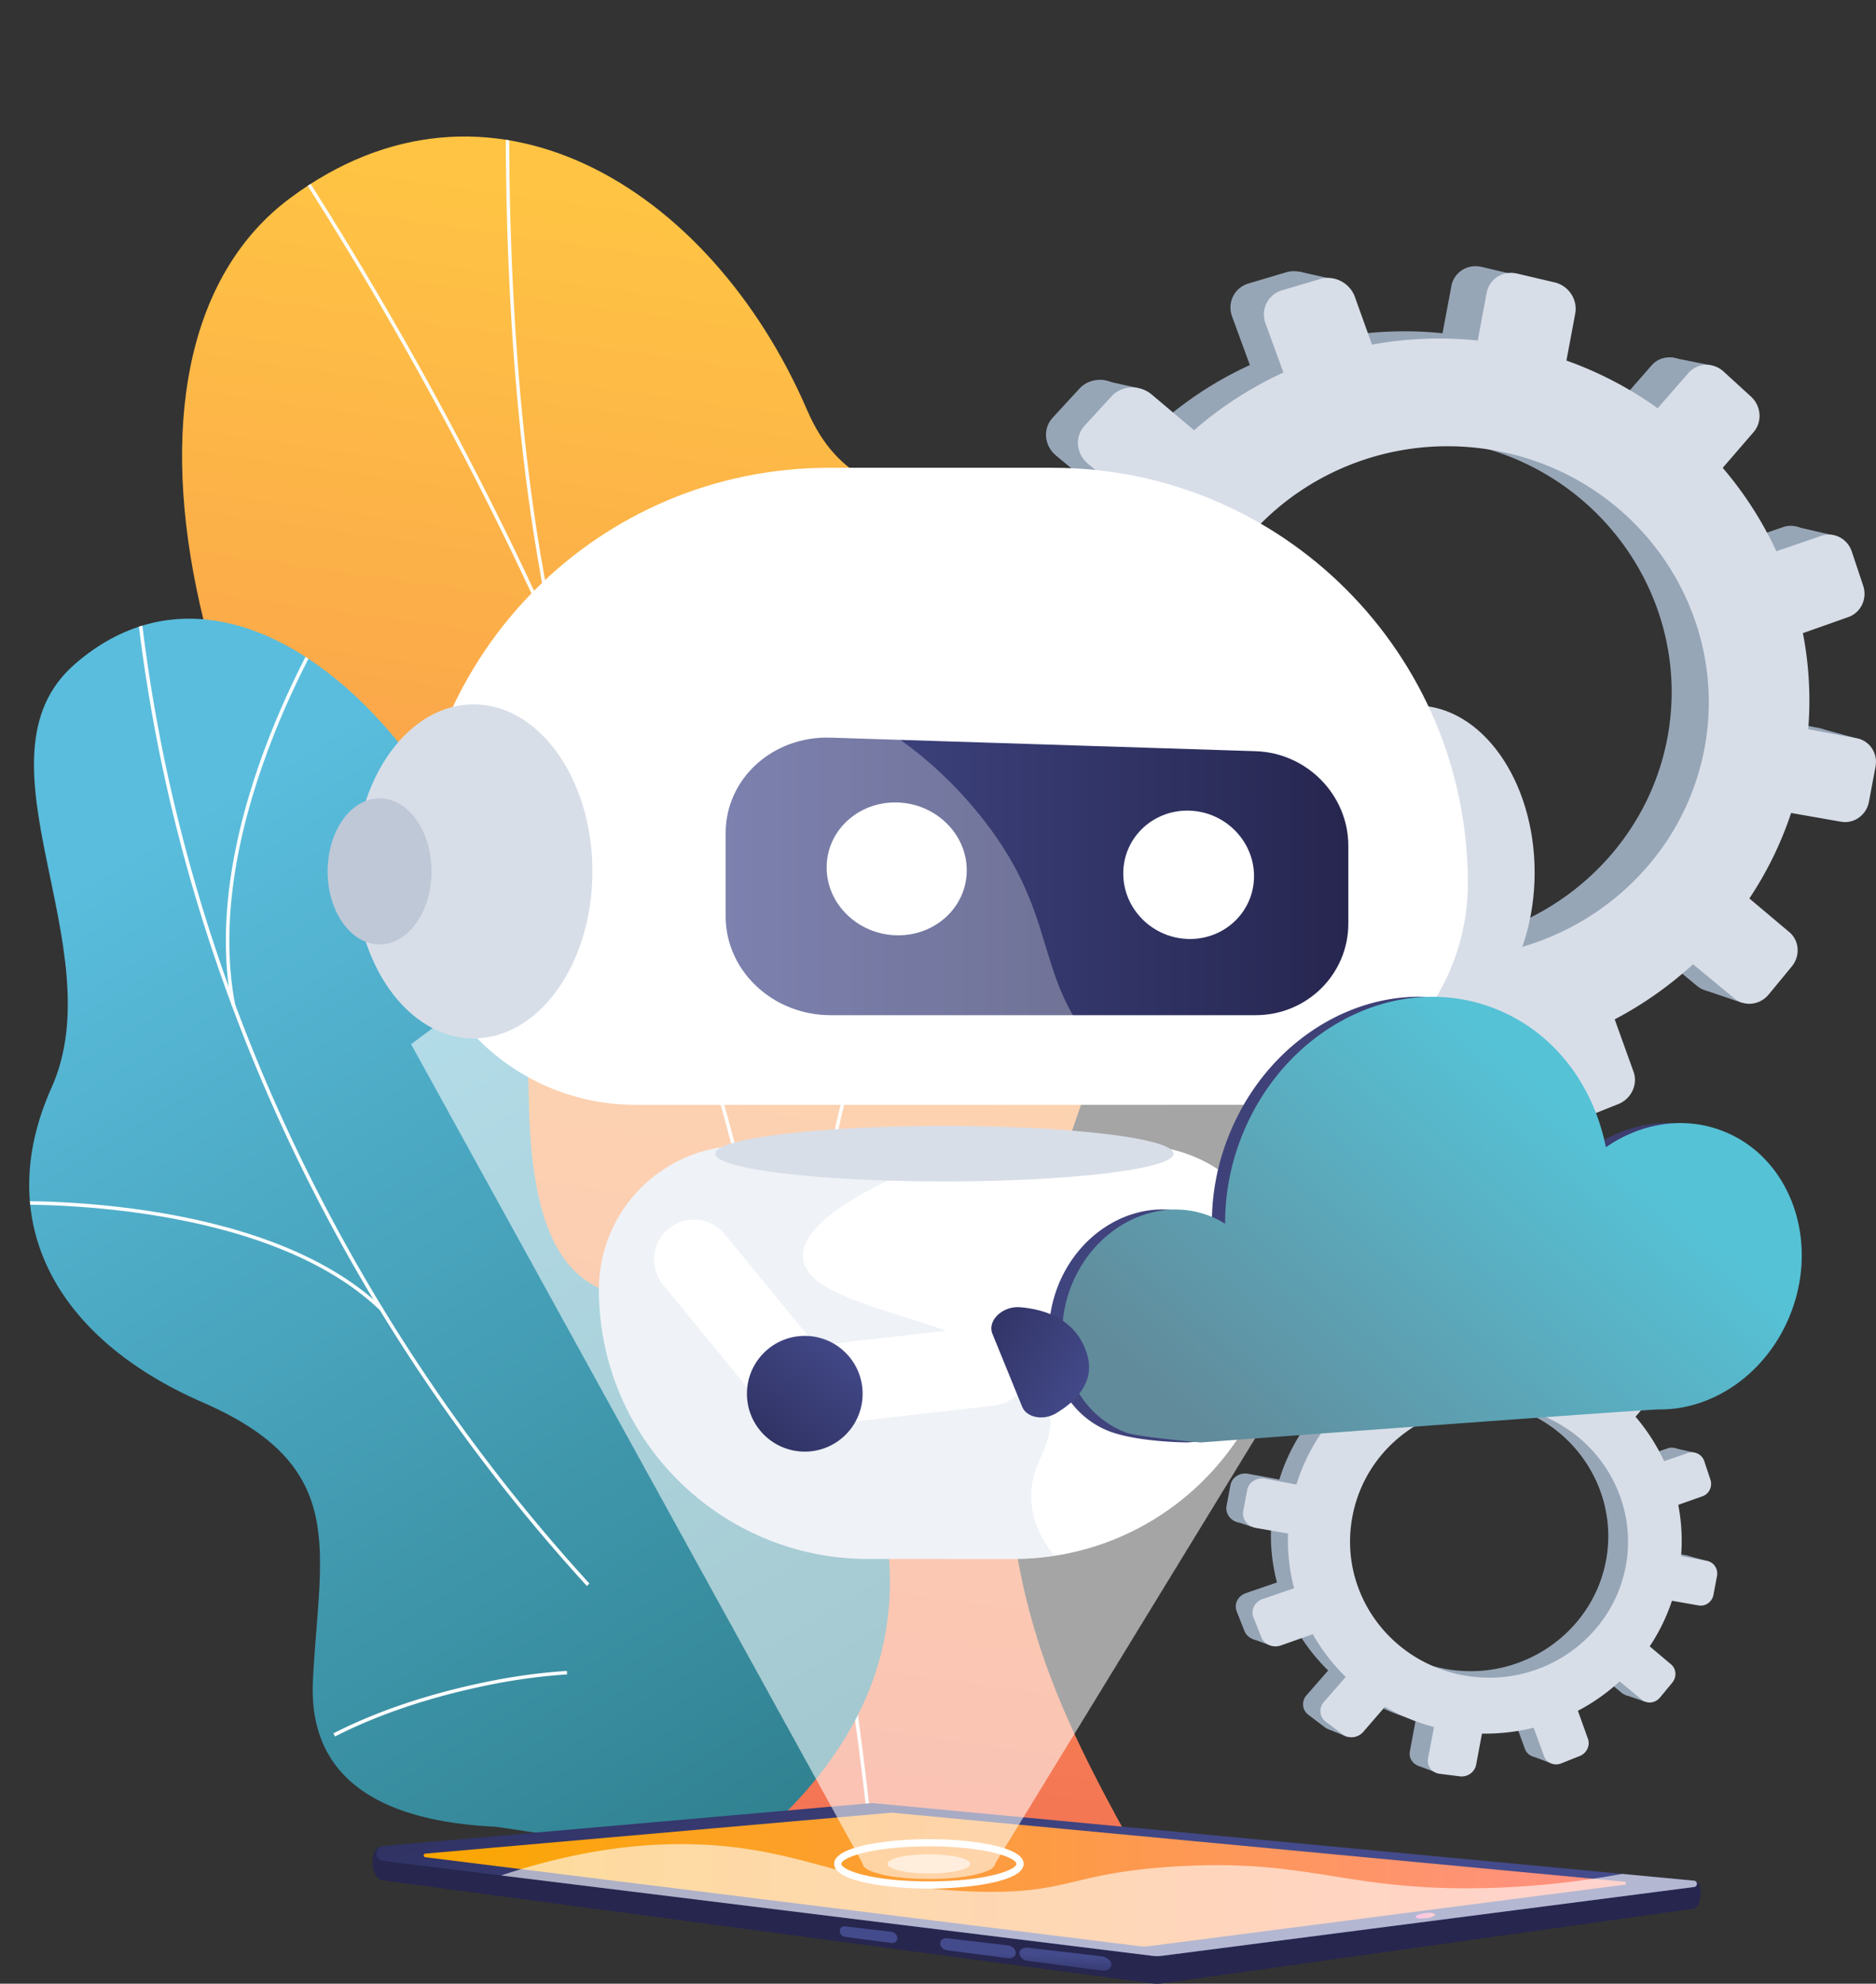 <?xml version="1.0" encoding="UTF-8"?> <svg xmlns="http://www.w3.org/2000/svg" xmlns:xlink="http://www.w3.org/1999/xlink" viewBox="0 0 2768.38 2926.29"><rect x="0" y="0" width="2768.38" height="2926.29" fill="#333333" stroke="none"/><defs><style>.cls-1{fill:url(#linear-gradient);}.cls-2{fill:url(#linear-gradient-2);}.cls-3{fill:url(#Unbenannter_Verlauf_30);}.cls-4{isolation:isolate;}.cls-5{clip-path:url(#clip-path);}.cls-16,.cls-23,.cls-6{mix-blend-mode:soft-light;}.cls-7{fill:#fcfdfe;}.cls-8{clip-path:url(#clip-path-2);}.cls-9{fill:url(#linear-gradient-4);}.cls-10{fill:url(#linear-gradient-5);}.cls-11{fill:url(#Unbenannter_Verlauf_34);}.cls-12{fill:url(#linear-gradient-6);}.cls-13{fill:url(#linear-gradient-7);}.cls-14{fill:url(#linear-gradient-8);}.cls-15{fill:url(#linear-gradient-9);}.cls-16,.cls-17,.cls-19,.cls-23{fill:#fff;}.cls-16{opacity:0.6;}.cls-18{mask:url(#mask);}.cls-19{opacity:0.56;}.cls-20{fill:#97a6b7;}.cls-21,.cls-25{fill:#d8dee8;}.cls-22{fill:url(#linear-gradient-10);}.cls-23{opacity:0.3;}.cls-24{fill:#bfc8d6;}.cls-25{opacity:0.4;mix-blend-mode:multiply;}.cls-26{fill:url(#linear-gradient-11);}.cls-27{fill:url(#Unbenannter_Verlauf_16);}.cls-28{fill:url(#linear-gradient-12);}.cls-29{fill:url(#linear-gradient-13);}</style><linearGradient id="linear-gradient" x1="1627.99" y1="2714.17" x2="1577.04" y2="1508.32" gradientUnits="userSpaceOnUse"><stop offset="0" stop-color="#fff"></stop><stop offset="1"></stop></linearGradient><linearGradient id="linear-gradient-2" x1="1343.42" y1="366.81" x2="993.8" y2="2830.46" gradientUnits="userSpaceOnUse"><stop offset="0" stop-color="#ffc444"></stop><stop offset="1" stop-color="#f36f56"></stop></linearGradient><linearGradient id="Unbenannter_Verlauf_30" x1="367.23" y1="1278.02" x2="1677.26" y2="3434.66" gradientUnits="userSpaceOnUse"><stop offset="0" stop-color="#5abddd"></stop><stop offset="1" stop-color="#1d666d"></stop></linearGradient><clipPath id="clip-path" transform="translate(-158.66 -33.01)"><path class="cls-2" d="M1090.19,2631.37c-20.81,49.35-59.6,117.88-100.9,196.82h880.18c-134.45-248.57-310.32-504.59-173.28-989.85,64.31-227.73,263.09-640.51,122.54-876.24C1658.6,693.54,1441.52,851,1349.88,638.35c-143.24-332.3-472.41-530.23-763.74-312.59-287.52,214.79-187.32,833,322.06,1451.37C1223.38,2262.16,1198.85,2373.67,1090.19,2631.37Z"></path></clipPath><clipPath id="clip-path-2" transform="translate(-158.66 -33.01)"><path class="cls-3" d="M938.91,1648.86c4.74,404.38,199.78,271.13,379.63,311,207.56,300.32,227.12,579-82.79,819.59l-345.32-51.68c-128.12-5.95-278.46-45.11-270-215.71,9.59-193,55.22-315.51-162.57-410.27s-311.34-267.67-223.15-464.34c92.81-207-124.88-485.95,34.21-624.63C546.15,771.23,934,1227.78,938.91,1648.86Z"></path></clipPath><linearGradient id="linear-gradient-4" x1="2102.15" y1="2623.88" x2="2103.99" y2="2743.41" gradientTransform="matrix(-1, 0, 0, 1, 3793.29, 0)" gradientUnits="userSpaceOnUse"><stop offset="0" stop-color="#444b8c"></stop><stop offset="1" stop-color="#26264f"></stop></linearGradient><linearGradient id="linear-gradient-5" x1="2081.4" y1="2861.09" x2="2272.29" y2="2283.1" xlink:href="#linear-gradient-4"></linearGradient><linearGradient id="Unbenannter_Verlauf_34" x1="1235.17" y1="2805.79" x2="3009.44" y2="2805.79" gradientTransform="matrix(-1, 0, 0, 1, 3793.29, 0)" gradientUnits="userSpaceOnUse"><stop offset="0" stop-color="#ff9085"></stop><stop offset="1" stop-color="#fba700"></stop></linearGradient><linearGradient id="linear-gradient-6" x1="1962.95" y1="2576.25" x2="1991.82" y2="2576.25" gradientTransform="matrix(-0.99, 0.12, 0.12, 0.99, 3913.99, 62.9)" gradientUnits="userSpaceOnUse"><stop offset="0" stop-color="#ff9085"></stop><stop offset="1" stop-color="#fb6fbb"></stop></linearGradient><linearGradient id="linear-gradient-7" x1="2062.31" y1="2917.49" x2="2064.27" y2="2968.16" xlink:href="#linear-gradient-4"></linearGradient><linearGradient id="linear-gradient-8" x1="2191.69" y1="2912.48" x2="2193.65" y2="2963.15" xlink:href="#linear-gradient-4"></linearGradient><linearGradient id="linear-gradient-9" x1="2353.66" y1="2906.2" x2="2355.63" y2="2956.87" xlink:href="#linear-gradient-4"></linearGradient><mask id="mask" x="606.38" y="1254.31" width="1627.7" height="1517.88" maskUnits="userSpaceOnUse"><g transform="translate(-158.66 -33.01)"><path class="cls-1" d="M2392.74,1530.9l-723.56,1183-6.61,10.8-8.77,14.36-15.39,25.16-11.17,18.25c0,12.16-41.13,22-92.81,22.66-1.67,0-3.34,0-5,0-54.06,0-97.84-10.15-97.84-22.69l-10.24-18.58-20.51-37.17-7-12.7-8.78-15.91L1342,2620l-74.17-134.52-83.57-151.6-8.34-15.15-92.34-167.54-58.7-106.47L765,1573.4c60.14-46.06,200.48-145.81,405-214.43,30.39-10.21,62.19-19.71,95.39-28.25q11.49-3,23.25-5.79,8.82-2.12,17.73-4.1c4.67-1.08,9.41-2.11,14.15-3.13h.06a1366.86,1366.86,0,0,1,228.56-29.1q14.7-.66,29.66-1a1373.93,1373.93,0,0,1,411.9,54.11c4,1.12,7.92,2.29,11.81,3.46,1.14.35,2.28.67,3.4,1q18.81,5.65,36.91,11.7c33,10.94,64.06,22.61,93.19,34.6C2259,1443.1,2347,1499.49,2392.74,1530.9Z"></path></g></mask><linearGradient id="linear-gradient-10" x1="1229.53" y1="1325.81" x2="2148.38" y2="1325.81" gradientTransform="matrix(1, 0, 0, 1, 0, 0)" xlink:href="#linear-gradient-4"></linearGradient><linearGradient id="linear-gradient-11" x1="1706.5" y1="1832.1" x2="2797.96" y2="1832.1" gradientUnits="userSpaceOnUse"><stop offset="0" stop-color="#40447e"></stop><stop offset="1" stop-color="#3c3b6b"></stop></linearGradient><linearGradient id="Unbenannter_Verlauf_16" x1="2500.88" y1="1692.36" x2="2027.91" y2="2226.36" gradientUnits="userSpaceOnUse"><stop offset="0" stop-color="#56c2d6"></stop><stop offset="1" stop-color="#618b9b"></stop></linearGradient><linearGradient id="linear-gradient-12" x1="1416.09" y1="2000.81" x2="1225.42" y2="2241.66" gradientTransform="translate(1871.47 -340.08) rotate(45)" xlink:href="#linear-gradient-4"></linearGradient><linearGradient id="linear-gradient-13" x1="6572.61" y1="-819.73" x2="6369.85" y2="-563.61" gradientTransform="matrix(0.22, 0.75, -0.98, 0.29, -471.72, -2615.31)" xlink:href="#linear-gradient-4"></linearGradient></defs><title>ki-robo</title><g class="cls-4"><g id="Illustration"><path class="cls-2" d="M1090.19,2631.37c-20.81,49.35-59.6,117.88-100.9,196.82h880.18c-134.45-248.57-310.32-504.59-173.28-989.85,64.31-227.73,263.09-640.51,122.54-876.24C1658.6,693.54,1441.52,851,1349.88,638.35c-143.24-332.3-472.41-530.23-763.74-312.59-287.52,214.79-187.32,833,322.06,1451.37C1223.38,2262.16,1198.85,2373.67,1090.19,2631.37Z" transform="translate(-158.66 -33.01)"></path><g class="cls-5"><g class="cls-6"><path class="cls-7" d="M1444.33,2777.19c-10.17-114.12-25.54-221.24-41.82-334.66l-5.42-37.81c-11.21-54.13-20.79-107.81-30-159.72-20.91-117.2-40.67-227.92-77.7-343.13-1.38-6.84-2.39-13.53-3.45-20.62-3.8-25.32-7.73-51.5-26.07-74.42l-.49-1c-149.68-616-428.95-1211.49-830-1769.85l4.14-3c401.36,558.72,680.86,1154.61,830.73,1771.07,18.9,23.9,23.08,51.79,26.77,76.41,1.06,7,2,13.66,3.34,20.1,37.07,115.26,56.85,226.13,77.8,343.52,9.25,51.87,18.82,105.51,30,159.73l5.45,38c16.29,113.48,31.67,220.67,41.86,334.93Z" transform="translate(-158.66 -33.01)"></path><path class="cls-7" d="M1358.33,2224.17c-48.31-294.59,56.69-668,153.27-929.44,104.6-283.08,222.13-499.41,223.31-501.56l4.48,2.45c-1.17,2.15-118.56,218.2-223,500.95-96.36,260.81-201.12,633.3-153,926.77Z" transform="translate(-158.66 -33.01)"></path><path class="cls-7" d="M974.05,969.13c-68.68-309.74-69-650.72-69.14-762.76,0-21.43,0-35.59-.52-38.28l5-.9c.54,3,.57,14.18.6,39.17.11,111.91.46,452.47,69,761.66Z" transform="translate(-158.66 -33.01)"></path><path class="cls-7" d="M1159.18,1453.52c-144.72-254.46-731.77-413.66-737.68-415.24l1.31-4.93c5.94,1.58,595,161.35,740.81,417.65Z" transform="translate(-158.66 -33.01)"></path></g></g><path class="cls-3" d="M938.91,1648.86c4.74,404.38,199.78,271.13,379.63,311,207.56,300.32,227.12,579-82.79,819.59l-345.32-51.68c-128.12-5.95-278.46-45.11-270-215.71,9.59-193,55.22-315.51-162.57-410.27s-311.34-267.67-223.15-464.34c92.81-207-124.88-485.95,34.21-624.63C546.15,771.23,934,1227.78,938.91,1648.86Z" transform="translate(-158.66 -33.01)"></path><g class="cls-8"><g class="cls-6"><path class="cls-7" d="M1024.64,2372.53a2646.49,2646.49,0,0,1-371.27-521C550.31,1662,471.75,1462.06,419.89,1257.28a2416.9,2416.9,0,0,1-62.4-355.58l5.2-.5A2413.59,2413.59,0,0,0,425,1256c51.76,204.36,130.15,403.9,233,593.09A2641.45,2641.45,0,0,0,1028.49,2369Z" transform="translate(-158.66 -33.01)"></path><path class="cls-7" d="M653,2594.63,650.6,2590c64.13-32.67,139.78-58.15,224.86-75.73a875.88,875.88,0,0,1,119.69-16.43l.34,5.22a866.92,866.92,0,0,0-119,16.33C791.9,2536.84,716.68,2562.17,653,2594.63Z" transform="translate(-158.66 -33.01)"></path><path class="cls-7" d="M720.59,1967c-178.31-172.49-557.88-156.72-561.69-156.52l-.24-5.22c3.84-.17,385.63-16.08,565.57,158Z" transform="translate(-158.66 -33.01)"></path><path class="cls-7" d="M500.72,1516.79c-53.37-275.18,152.86-593.17,154.95-596.35L660,923.3c-2.08,3.17-207.16,319.42-154.19,592.5Z" transform="translate(-158.66 -33.01)"></path></g></g><path class="cls-9" d="M2660.89,2808.63l-1213.25-83.78a24.76,24.76,0,0,0-4.39,0l-722.53,32.74c-17.29,1.57-16.5,46.82,3.12,49.29l1135.28,152a56.06,56.06,0,0,0,14,0l785.53-110.38C2669.14,2846.64,2673,2809.52,2660.89,2808.63Z" transform="translate(-158.66 -33.01)"></path><path class="cls-10" d="M2658.49,2807.3,1447.64,2693a24.76,24.76,0,0,0-4.39,0l-719,63.13c-13.2,1.15-13.54,20.34-.38,22l1135.28,140.1a56.06,56.06,0,0,0,14,0l785.53-101.52C2664.22,2815.93,2664.08,2807.82,2658.49,2807.3Z" transform="translate(-158.66 -33.01)"></path><path class="cls-11" d="M1847.12,2904.52a38.54,38.54,0,0,0,5-.32l704.06-91a2.17,2.17,0,0,0-.07-4.31L1475,2707.08c-.24,0-.49,0-.73,0s-.44,0-.66,0l-687.3,60.34a2.67,2.67,0,0,0-.1,5.3L1842.3,2904.23A40.89,40.89,0,0,0,1847.12,2904.52Z" transform="translate(-158.66 -33.01)"></path><path class="cls-12" d="M2247.66,2860.75c.26,2.1,6.88,3,14.8,2.06s14.12-3.44,13.86-5.54-6.87-3-14.79-2.06S2247.41,2858.65,2247.66,2860.75Z" transform="translate(-158.66 -33.01)"></path><path class="cls-13" d="M1675.12,2925.57l109,14.32c8,1.05,14.48-2.84,14.48-8.7h0c0-5.86-6.52-11.37-14.48-12.3l-109-12.73c-6.74-.79-12.14,2.89-12.14,8.2h0C1663,2919.67,1668.38,2924.69,1675.12,2925.57Z" transform="translate(-158.66 -33.01)"></path><path class="cls-14" d="M1556.08,2909.94l89.74,11.79c6.51.85,11.83-2.74,11.83-8h0c0-5.29-5.32-10.2-11.83-11l-89.74-10.49c-5.59-.65-10.08,2.75-10.08,7.59h0C1546,2904.69,1550.49,2909.2,1556.08,2909.94Z" transform="translate(-158.66 -33.01)"></path><path class="cls-15" d="M1405.66,2890.18l68.28,9c4.9.64,8.91-2.55,8.91-7.14h0c0-4.59-4-8.78-8.91-9.35l-68.28-8a6.72,6.72,0,0,0-7.74,6.79h0A9.07,9.07,0,0,0,1405.66,2890.18Z" transform="translate(-158.66 -33.01)"></path><path class="cls-16" d="M1279.3,2763.53c105.51,18.78,175.58,57,327,60.09,131.17,2.66,132.14-27.57,284.58-37.11,199.71-12.51,251.76,36,456,31.81a1279,1279,0,0,0,205.47-21l106.13,10c5.59.52,5.73,8.63.16,9.35l-785.53,101.52a56.06,56.06,0,0,1-14,0L898.2,2799.63C1063.08,2744.65,1189.33,2747.51,1279.3,2763.53Z" transform="translate(-158.66 -33.01)"></path><path class="cls-17" d="M1529.39,2819.05c-56.23,0-139.87-9.73-139.87-36.53s83.64-36.53,139.87-36.53,139.87,9.72,139.87,36.53S1585.61,2819.05,1529.39,2819.05Zm0-62.39c-84.83,0-129.2,16.83-129.2,25.86s44.37,25.86,129.2,25.86,129.2-16.84,129.2-25.86S1614.21,2756.66,1529.39,2756.66Z" transform="translate(-158.66 -33.01)"></path><ellipse class="cls-16" cx="1370.73" cy="2749.51" rx="61.15" ry="14.18"></ellipse><g class="cls-18"><path class="cls-19" d="M2392.74,1530.9l-723.56,1183-6.61,10.8-8.77,14.36-15.39,25.16-11.17,18.25c0,12.16-41.13,22-92.81,22.66-1.67,0-3.34,0-5,0-54.06,0-97.84-10.15-97.84-22.69l-10.24-18.58-20.51-37.17-7-12.7-8.78-15.91L1342,2620l-74.17-134.52-83.57-151.6-8.34-15.15-92.34-167.54-58.7-106.47L765,1573.4c60.14-46.06,200.48-145.81,405-214.43,30.39-10.21,62.19-19.71,95.39-28.25q11.49-3,23.25-5.79,8.82-2.12,17.73-4.1c4.67-1.08,9.41-2.11,14.15-3.13h.06a1366.86,1366.86,0,0,1,228.56-29.1q14.7-.66,29.66-1a1373.93,1373.93,0,0,1,411.9,54.11c4,1.12,7.92,2.29,11.81,3.46,1.14.35,2.28.67,3.4,1q18.81,5.65,36.91,11.7c33,10.94,64.06,22.61,93.19,34.6C2259,1443.1,2347,1499.49,2392.74,1530.9Z" transform="translate(-158.66 -33.01)"></path></g><path class="cls-20" d="M2842.12,1106.72,2771,1093.49a515.69,515.69,0,0,0-7.76-140.63l66.67-23.58c18.22-6.44,27.87-26.88,21.6-45.69l-16.74-50.18c-6.31-18.93-26.29-29.2-44.66-22.89l-65.71,22.55A531.81,531.81,0,0,0,2645.88,711L2691,658.75c13-15,11.31-38.24-3.71-52L2647.17,570c-15.18-13.89-38.18-13-51.34,2.07l-45.13,51.64A541.17,541.17,0,0,0,2417.17,554l12.93-68.86c3.81-20.31-9.67-40.68-30.17-45.5l-54.87-12.92c-20.76-4.89-40.77,7.79-44.63,28.33l-13.07,69.61a548,548,0,0,0-154.68,6l-25.13-69.87c-7.38-20.53-30.15-32.23-50.89-26.08l-55.48,16.46c-21,6.22-31.89,28.08-24.32,48.78l26.19,71.58A543.66,543.66,0,0,0,1872.21,656l-61.88-52.17c-17.54-14.79-43.81-13.77-58.65,2.36l-39.59,43c-14.93,16.23-12.6,41.38,5.19,56.1l64.2,53.09a520.81,520.81,0,0,0-66.54,138.72l-86-16c-23.14-4.3-45.24,9.7-49.29,31.28l-10.78,57.4c-4.05,21.59,11.52,42.38,34.7,46.44L1692,1031.7a515,515,0,0,0,16.4,150.09l-86.16,29.58c-22,7.54-33.29,30.22-25.23,50.61l21.37,54c8,20.25,32.18,30.38,53.95,22.68l87.33-30.89a534,534,0,0,0,90.44,117.54l-59.87,68.5c-14.59,16.7-12.34,40.94,5,54.07l45.87,34.75c17.15,13,42.67,10,57-6.61l59.55-68.9a543.63,543.63,0,0,0,134.77,55.4l-16.18,86.23c-3.86,20.54,10.24,39.37,31.42,42l56,7.08c20.91,2.64,40.9-11.69,44.71-32l16-85.3a547.37,547.37,0,0,0,141.87-16.28l28.59,78.12c6.83,18.66,28,27.53,47.22,19.85L2493,1642c19-7.6,29-28.74,22.35-47.28l-27.59-76.7a542.71,542.71,0,0,0,114.65-80.69l60.62,50.14c14.88,12.3,37.28,9.68,50-5.8l33.87-41.05c12.69-15.39,11.09-37.86-3.59-50.24l-58.47-49.29A520.45,520.45,0,0,0,2746,1216l73.2,12.81c18.86,3.3,37.06-9.75,40.7-29.13l9.68-51.55C2873.22,1128.76,2861,1110.22,2842.12,1106.72ZM2186.73,1423c-211.89-31.7-357.32-228.07-318-437.58s246.51-342,456-297.4c202.34,43.11,331.44,236.53,294.5,433.33S2391.42,1453.61,2186.73,1423Z" transform="translate(-158.66 -33.01)"></path><polygon class="cls-20" points="1967.92 412.04 1917.6 400.79 1891.61 442.92 1967.92 412.04"></polygon><polygon class="cls-20" points="2466.21 527.29 2524.51 538.83 2516.42 581.91 2466.21 527.29"></polygon><polygon class="cls-20" points="2649.77 776.88 2707.55 790.17 2686.87 820.04 2649.77 776.88"></polygon><polygon class="cls-20" points="2688.38 1075.26 2746.31 1090.95 2721.74 1115.87 2688.38 1075.26"></polygon><polygon class="cls-20" points="2514.83 1460.34 2570.36 1479.2 2586.09 1433.94 2514.83 1460.34"></polygon><polygon class="cls-20" points="2257.06 1629.52 2306.55 1648.45 2317.72 1611.38 2257.06 1629.52"></polygon><polygon class="cls-20" points="1983.86 1672.25 1939.39 1655.46 1990.02 1604.1 1983.86 1672.25"></polygon><polygon class="cls-20" points="1743.98 1575.99 1692.49 1554.87 1743.23 1512.56 1743.98 1575.99"></polygon><polygon class="cls-20" points="1623.11 560.06 1678.67 572.3 1648.9 608.9 1623.11 560.06"></polygon><polygon class="cls-20" points="1429.62 977.56 1479.43 994.75 1483.22 952.06 1429.62 977.56"></polygon><polygon class="cls-20" points="1482.05 1305.02 1530.59 1322.57 1540.89 1290.15 1482.05 1305.02"></polygon><path class="cls-21" d="M2898.71,1122.12,2827,1108.78A520,520,0,0,0,2819.16,967l67.22-23.77c18.37-6.5,28.11-27.1,21.78-46.07l-16.88-50.59c-6.36-19.08-26.51-29.43-45-23.07L2780,846.24a536.53,536.53,0,0,0-79.17-123.06l45.54-52.68c13.07-15.12,11.4-38.55-3.75-52.4l-40.49-37c-15.31-14-38.49-13.09-51.76,2.09l-45.51,52.06a545.63,545.63,0,0,0-134.64-70.36l13-69.42c3.85-20.48-9.74-41-30.41-45.88l-55.32-13c-20.94-4.93-41.12,7.85-45,28.55l-13.18,70.19a552.19,552.19,0,0,0-156,6.09L2158,470.92c-7.45-20.7-30.4-32.49-51.32-26.29l-55.94,16.59c-21.16,6.27-32.15,28.31-24.52,49.18l26.41,72.16a548.08,548.08,0,0,0-131.91,85.11l-62.4-52.6c-17.69-14.91-44.18-13.87-59.14,2.39l-39.91,43.38c-15.06,16.37-12.71,41.72,5.23,56.56l64.74,53.53a524.67,524.67,0,0,0-67.09,139.84l-86.68-16.11c-23.33-4.34-45.61,9.77-49.7,31.53L1615,984.06c-4.09,21.76,11.61,42.72,35,46.81l89.15,15.59a519.62,519.62,0,0,0,16.55,151.32l-86.88,29.81c-22.15,7.6-33.56,30.47-25.43,51l21.54,54.48c8.08,20.41,32.45,30.62,54.4,22.86l88-31.13a539.42,539.42,0,0,0,91.19,118.5l-60.35,69c-14.72,16.84-12.45,41.27,5,54.52l46.26,35c17.29,13.1,43,10.09,57.5-6.66l60-69.45a548.3,548.3,0,0,0,135.9,55.85l-16.33,86.93c-3.88,20.71,10.33,39.69,31.69,42.39l56.42,7.14c21.09,2.67,41.24-11.78,45.09-32.26l16.14-86A551.53,551.53,0,0,0,2419,1583.45l28.83,78.76c6.88,18.82,28.22,27.76,47.61,20l51.29-20.48c19.18-7.66,29.25-29,22.53-47.66l-27.82-77.34a547.1,547.1,0,0,0,115.6-81.33l61.12,50.54c15,12.41,37.59,9.77,50.47-5.84l34.14-41.39c12.8-15.51,11.19-38.17-3.62-50.65l-59-49.69a524.58,524.58,0,0,0,61.63-126.07l73.81,12.91c19,3.32,37.37-9.83,41-29.37l9.76-52C2930.07,1144.35,2917.7,1125.65,2898.71,1122.12ZM2237.9,1441c-213.65-32-360.29-229.94-320.64-441.16S2165.81,655,2377,700c204,43.46,334.2,238.47,296.95,436.87S2444.29,1471.83,2237.9,1441Z" transform="translate(-158.66 -33.01)"></path><path class="cls-20" d="M2647.47,2327.4l-37.92-7.05a274.89,274.89,0,0,0-4.14-75L2641,2232.8c9.71-3.43,14.86-14.33,11.51-24.36l-8.92-26.75a18.81,18.81,0,0,0-23.81-12.21l-35,12a283.7,283.7,0,0,0-41.86-65.08l24.08-27.86c6.91-8,6-20.39-2-27.71l-21.41-19.59c-8.1-7.4-20.36-6.92-27.37,1.11l-24.07,27.53a288.3,288.3,0,0,0-71.19-37.21l6.9-36.71a21.26,21.26,0,0,0-16.09-24.26l-29.25-6.89c-11.07-2.6-21.74,4.15-23.79,15.1l-7,37.12a292.12,292.12,0,0,0-82.47,3.22l-13.4-37.25a22.46,22.46,0,0,0-27.13-13.9l-29.58,8.77a19.69,19.69,0,0,0-13,26l14,38.16a290.12,290.12,0,0,0-69.76,45l-33-27.81c-9.35-7.89-23.36-7.34-31.27,1.26l-21.1,22.95c-8,8.65-6.72,22.06,2.77,29.9l34.22,28.31a277.38,277.38,0,0,0-35.47,74l-45.83-8.52c-12.34-2.3-24.12,5.16-26.28,16.67l-5.75,30.61c-2.16,11.5,6.14,22.59,18.5,24.75l47.14,8.25a274.62,274.62,0,0,0,8.75,80l-45.94,15.77c-11.71,4-17.74,16.12-13.45,27l11.39,28.81c4.27,10.8,17.16,16.2,28.77,12.09l46.56-16.46a284.94,284.94,0,0,0,48.21,62.66l-31.91,36.52c-7.78,8.9-6.58,21.83,2.67,28.83l24.45,18.52c9.15,6.93,22.75,5.34,30.41-3.52l31.75-36.73a289.55,289.55,0,0,0,71.85,29.53l-8.63,46c-2.06,10.95,5.46,21,16.75,22.41l29.84,3.78c11.15,1.41,21.8-6.23,23.84-17.06l8.53-45.48a291.32,291.32,0,0,0,75.64-8.68L2409,2613c3.65,9.95,14.93,14.68,25.18,10.59l27.12-10.83c10.14-4.05,15.47-15.33,11.92-25.21l-14.71-40.9a288.87,288.87,0,0,0,61.12-43l32.32,26.73c7.93,6.56,19.88,5.16,26.69-3.09l18-21.89c6.77-8.2,5.92-20.18-1.91-26.78l-31.17-26.28a277.89,277.89,0,0,0,32.59-66.67l39,6.82c10.06,1.76,19.76-5.2,21.7-15.53l5.16-27.48C2664.05,2339.15,2657.51,2329.27,2647.47,2327.4ZM2298.06,2496c-113-16.9-190.51-121.59-169.54-233.3s131.43-182.34,243.1-158.55c107.88,23,176.71,126.1,157,231S2407.19,2512.34,2298.06,2496Z" transform="translate(-158.66 -33.01)"></path><polygon class="cls-20" points="2107.33 1941.63 2080.5 1935.63 2066.64 1958.09 2107.33 1941.63"></polygon><polygon class="cls-20" points="2372.99 2003.07 2404.07 2009.22 2399.76 2032.19 2372.99 2003.07"></polygon><polygon class="cls-20" points="2470.86 2136.14 2501.66 2143.22 2490.63 2159.14 2470.86 2136.14"></polygon><polygon class="cls-20" points="2491.44 2295.22 2522.32 2303.58 2509.22 2316.87 2491.44 2295.22"></polygon><polygon class="cls-20" points="2398.91 2500.52 2428.51 2510.58 2436.9 2486.44 2398.91 2500.52"></polygon><polygon class="cls-20" points="2261.48 2590.72 2287.86 2600.81 2293.82 2581.04 2261.48 2590.72"></polygon><polygon class="cls-20" points="2115.82 2613.5 2092.12 2604.55 2119.11 2577.16 2115.82 2613.5"></polygon><polygon class="cls-20" points="1987.93 2562.17 1960.49 2550.92 1987.54 2528.36 1987.93 2562.17"></polygon><polygon class="cls-20" points="1923.5 2020.54 1953.12 2027.07 1937.25 2046.58 1923.5 2020.54"></polygon><polygon class="cls-20" points="1820.34 2243.13 1846.89 2252.29 1848.91 2229.53 1820.34 2243.13"></polygon><polygon class="cls-20" points="1848.29 2417.71 1874.17 2427.07 1879.66 2409.78 1848.29 2417.71"></polygon><path class="cls-21" d="M2677.64,2335.61l-38.24-7.11a276.87,276.87,0,0,0-4.17-75.58l35.84-12.68c9.79-3.46,15-14.45,11.61-24.56l-9-27a19,19,0,0,0-24-12.3l-35.32,12.12a285.68,285.68,0,0,0-42.21-65.61l24.28-28.09c7-8.06,6.08-20.55-2-27.94l-21.59-19.74c-8.16-7.47-20.52-7-27.6,1.11L2521,2076a291,291,0,0,0-71.78-37.51l7-37a21.43,21.43,0,0,0-16.22-24.46l-29.49-7c-11.17-2.62-21.92,4.19-24,15.23l-7,37.41a294.68,294.68,0,0,0-83.15,3.25l-13.51-37.55a22.64,22.64,0,0,0-27.36-14l-29.82,8.84a19.86,19.86,0,0,0-13.07,26.23l14.07,38.47a292.51,292.51,0,0,0-70.33,45.37l-33.26-28c-9.43-8-23.55-7.39-31.53,1.27l-21.28,23.13c-8,8.73-6.77,22.25,2.79,30.16l34.51,28.54a280,280,0,0,0-35.77,74.55l-46.21-8.59c-12.43-2.31-24.31,5.21-26.49,16.81l-5.79,30.86c-2.18,11.6,6.19,22.77,18.65,24.95l47.53,8.32a277.07,277.07,0,0,0,8.82,80.67l-46.31,15.89c-11.82,4.06-17.9,16.25-13.56,27.2l11.48,29.05c4.31,10.88,17.3,16.33,29,12.19l47-16.6a286.87,286.87,0,0,0,48.62,63.17l-32.18,36.82c-7.85,9-6.64,22,2.69,29.07l24.66,18.67c9.22,7,22.94,5.38,30.65-3.55l32-37a292.76,292.76,0,0,0,72.45,29.78L2266,2627c-2.07,11,5.51,21.16,16.9,22.6l30.08,3.81c11.24,1.42,22-6.28,24-17.2l8.6-45.84a294.38,294.38,0,0,0,76.27-8.75l15.37,42c3.67,10,15,14.79,25.38,10.67l27.35-10.92c10.22-4.08,15.59-15.45,12-25.41l-14.83-41.23a292,292,0,0,0,61.63-43.36l32.59,26.94c8,6.62,20,5.21,26.9-3.11l18.2-22.07c6.83-8.27,6-20.35-1.93-27l-31.43-26.49a279.5,279.5,0,0,0,32.86-67.22l39.35,6.88c10.14,1.78,19.93-5.23,21.88-15.65l5.21-27.71C2694.36,2347.46,2687.77,2337.49,2677.64,2335.61Zm-352.3,170c-113.91-17-192.09-122.59-171-235.2s132.51-183.83,245.11-159.84c108.77,23.17,178.18,127.13,158.32,232.91S2435.37,2522.06,2325.34,2505.6Z" transform="translate(-158.66 -33.01)"></path><ellipse class="cls-21" cx="2089.29" cy="1287.14" rx="175.34" ry="246.41"></ellipse><path class="cls-17" d="M1712.05,723.07H1382c-338.38,0-612.7,274.32-612.7,612.7h0c0,180.56,146.38,326.94,326.94,326.94h901.54c180.56,0,326.94-146.38,326.94-327h0C2324.75,997.39,2050.43,723.07,1712.05,723.07Z" transform="translate(-158.66 -33.01)"></path><path class="cls-17" d="M1654.09,2332.69H1440c-219.54,0-397.5-178-397.5-397.5h0c0-117.14,95-212.11,212.11-212.11h584.88c117.15,0,212.12,95,212.12,212.11h0C2051.6,2154.72,1873.63,2332.69,1654.09,2332.69Z" transform="translate(-158.66 -33.01)"></path><path class="cls-22" d="M2011.6,1530.56H1384.29c-85,0-154.76-65.16-154.76-145.55V1261.75c0-80.38,69.74-143.32,154.76-140.6l627.31,20c75.92,2.42,136.78,64.91,136.78,139.61v114.54C2148.38,1470,2087.52,1530.56,2011.6,1530.56Z" transform="translate(-158.66 -33.01)"></path><path class="cls-17" d="M1585.28,1316.84c0,53.68-45.7,96.62-102.53,95.91-57.34-.73-104.21-45.55-104.21-100.11s46.87-97.48,104.21-95.87C1539.58,1218.36,1585.28,1263.16,1585.28,1316.84Z" transform="translate(-158.66 -33.01)"></path><path class="cls-17" d="M2009.21,1325.46c0,51.88-42.68,93.4-95.73,92.73-53.52-.68-97.25-44-97.25-96.65s43.73-94.2,97.25-92.7C1966.53,1230.33,2009.21,1273.58,2009.21,1325.46Z" transform="translate(-158.66 -33.01)"></path><path class="cls-23" d="M1774.69,1576.78c-93.3-109.62-51.84-197.29-173.81-345.84-167.82-204.39-363.6-181.26-408.45-319.89-12.42-38.42-13.85-91.14,19.48-164-255.61,73.73-442.58,309.4-442.58,588.75h0c0,180.56,146.38,326.94,326.94,326.94H1882C1834.89,1637.06,1800.5,1607.1,1774.69,1576.78Z" transform="translate(-158.66 -33.01)"></path><ellipse class="cls-21" cx="698.85" cy="1285.42" rx="175.34" ry="246.41"></ellipse><ellipse class="cls-24" cx="560.14" cy="1285.42" rx="76.67" ry="107.75"></ellipse><path class="cls-25" d="M1706.82,2113.86c-29.37-138-354.29-134.63-363.13-224.8-6.81-69.51,179.74-138.33,203.18-147,20.05-7.39,40-13.65,59.65-19H1254.6c-117.15,0-212.11,95-212.11,212.11h0c0,219.53,178,397.5,397.5,397.5h214.1a399.76,399.76,0,0,0,60.51-4.58c-18.63-23.09-30.78-48.35-33.72-75.92C1674.37,2191.08,1718.2,2167.31,1706.82,2113.86Z" transform="translate(-158.66 -33.01)"></path><ellipse class="cls-21" cx="1393.66" cy="1701.87" rx="338.14" ry="40.94"></ellipse><path class="cls-26" d="M2680.64,1701.05c-57.73-22.14-120.86-11-171.73,24.29-18.58-92.91-77.64-171.54-165.57-205.26-144.09-55.26-311.16,31-373.15,192.64A345.2,345.2,0,0,0,1947,1838.2a137.67,137.67,0,0,0-23.8-11.88c-78.73-30.19-170,16.93-203.88,105.25s1.33,187.62,81.22,214.59c42.67,14.4,110.18,14.67,110.18,14.67s656.67-48.9,676.92-48.73c80.89.67,160.62-54.66,194.47-142.92C2824.45,1858.82,2779,1738.77,2680.64,1701.05Z" transform="translate(-158.66 -33.01)"></path><path class="cls-27" d="M2700.17,1701.13c-57.74-22.14-120.87-11-171.73,24.29-18.59-92.91-77.64-171.54-165.58-205.27-144.09-55.25-311.15,31-373.15,192.65a345.15,345.15,0,0,0-23.16,125.48,137.41,137.41,0,0,0-23.81-11.88c-78.72-30.19-170,16.93-203.87,105.25s2.49,184.39,81.22,214.58c16.66,6.39,110.17,14.68,110.17,14.68s656.67-48.9,676.93-48.73c80.89.67,160.62-54.67,194.46-142.93C2844,1858.9,2798.54,1738.85,2700.17,1701.13Z" transform="translate(-158.66 -33.01)"></path><path class="cls-17" d="M1145.38,1845.47a58.84,58.84,0,0,0-8.21,82.8l169.73,207.1,91-74.59-169.73-207.1A58.85,58.85,0,0,0,1145.38,1845.47Z" transform="translate(-158.66 -33.01)"></path><path class="cls-17" d="M1677.41,2041.36a58.84,58.84,0,0,0-65.11-51.81l-266,30.26,13.3,116.92,266-30.26A58.83,58.83,0,0,0,1677.41,2041.36Z" transform="translate(-158.66 -33.01)"></path><circle class="cls-28" cx="1346.25" cy="2089.03" r="85.37" transform="translate(-1241.51 1530.79) rotate(-45)"></circle><path class="cls-29" d="M1623.1,2000.45l44,107.86c6.53,16,31.3,20.8,50.2,9.42,27.69-16.67,58-45.12,45.73-86.27-15.46-52.06-61.45-67-99.29-70.09C1638,1959.31,1615.3,1981.31,1623.1,2000.45Z" transform="translate(-158.66 -33.01)"></path></g></g></svg> 